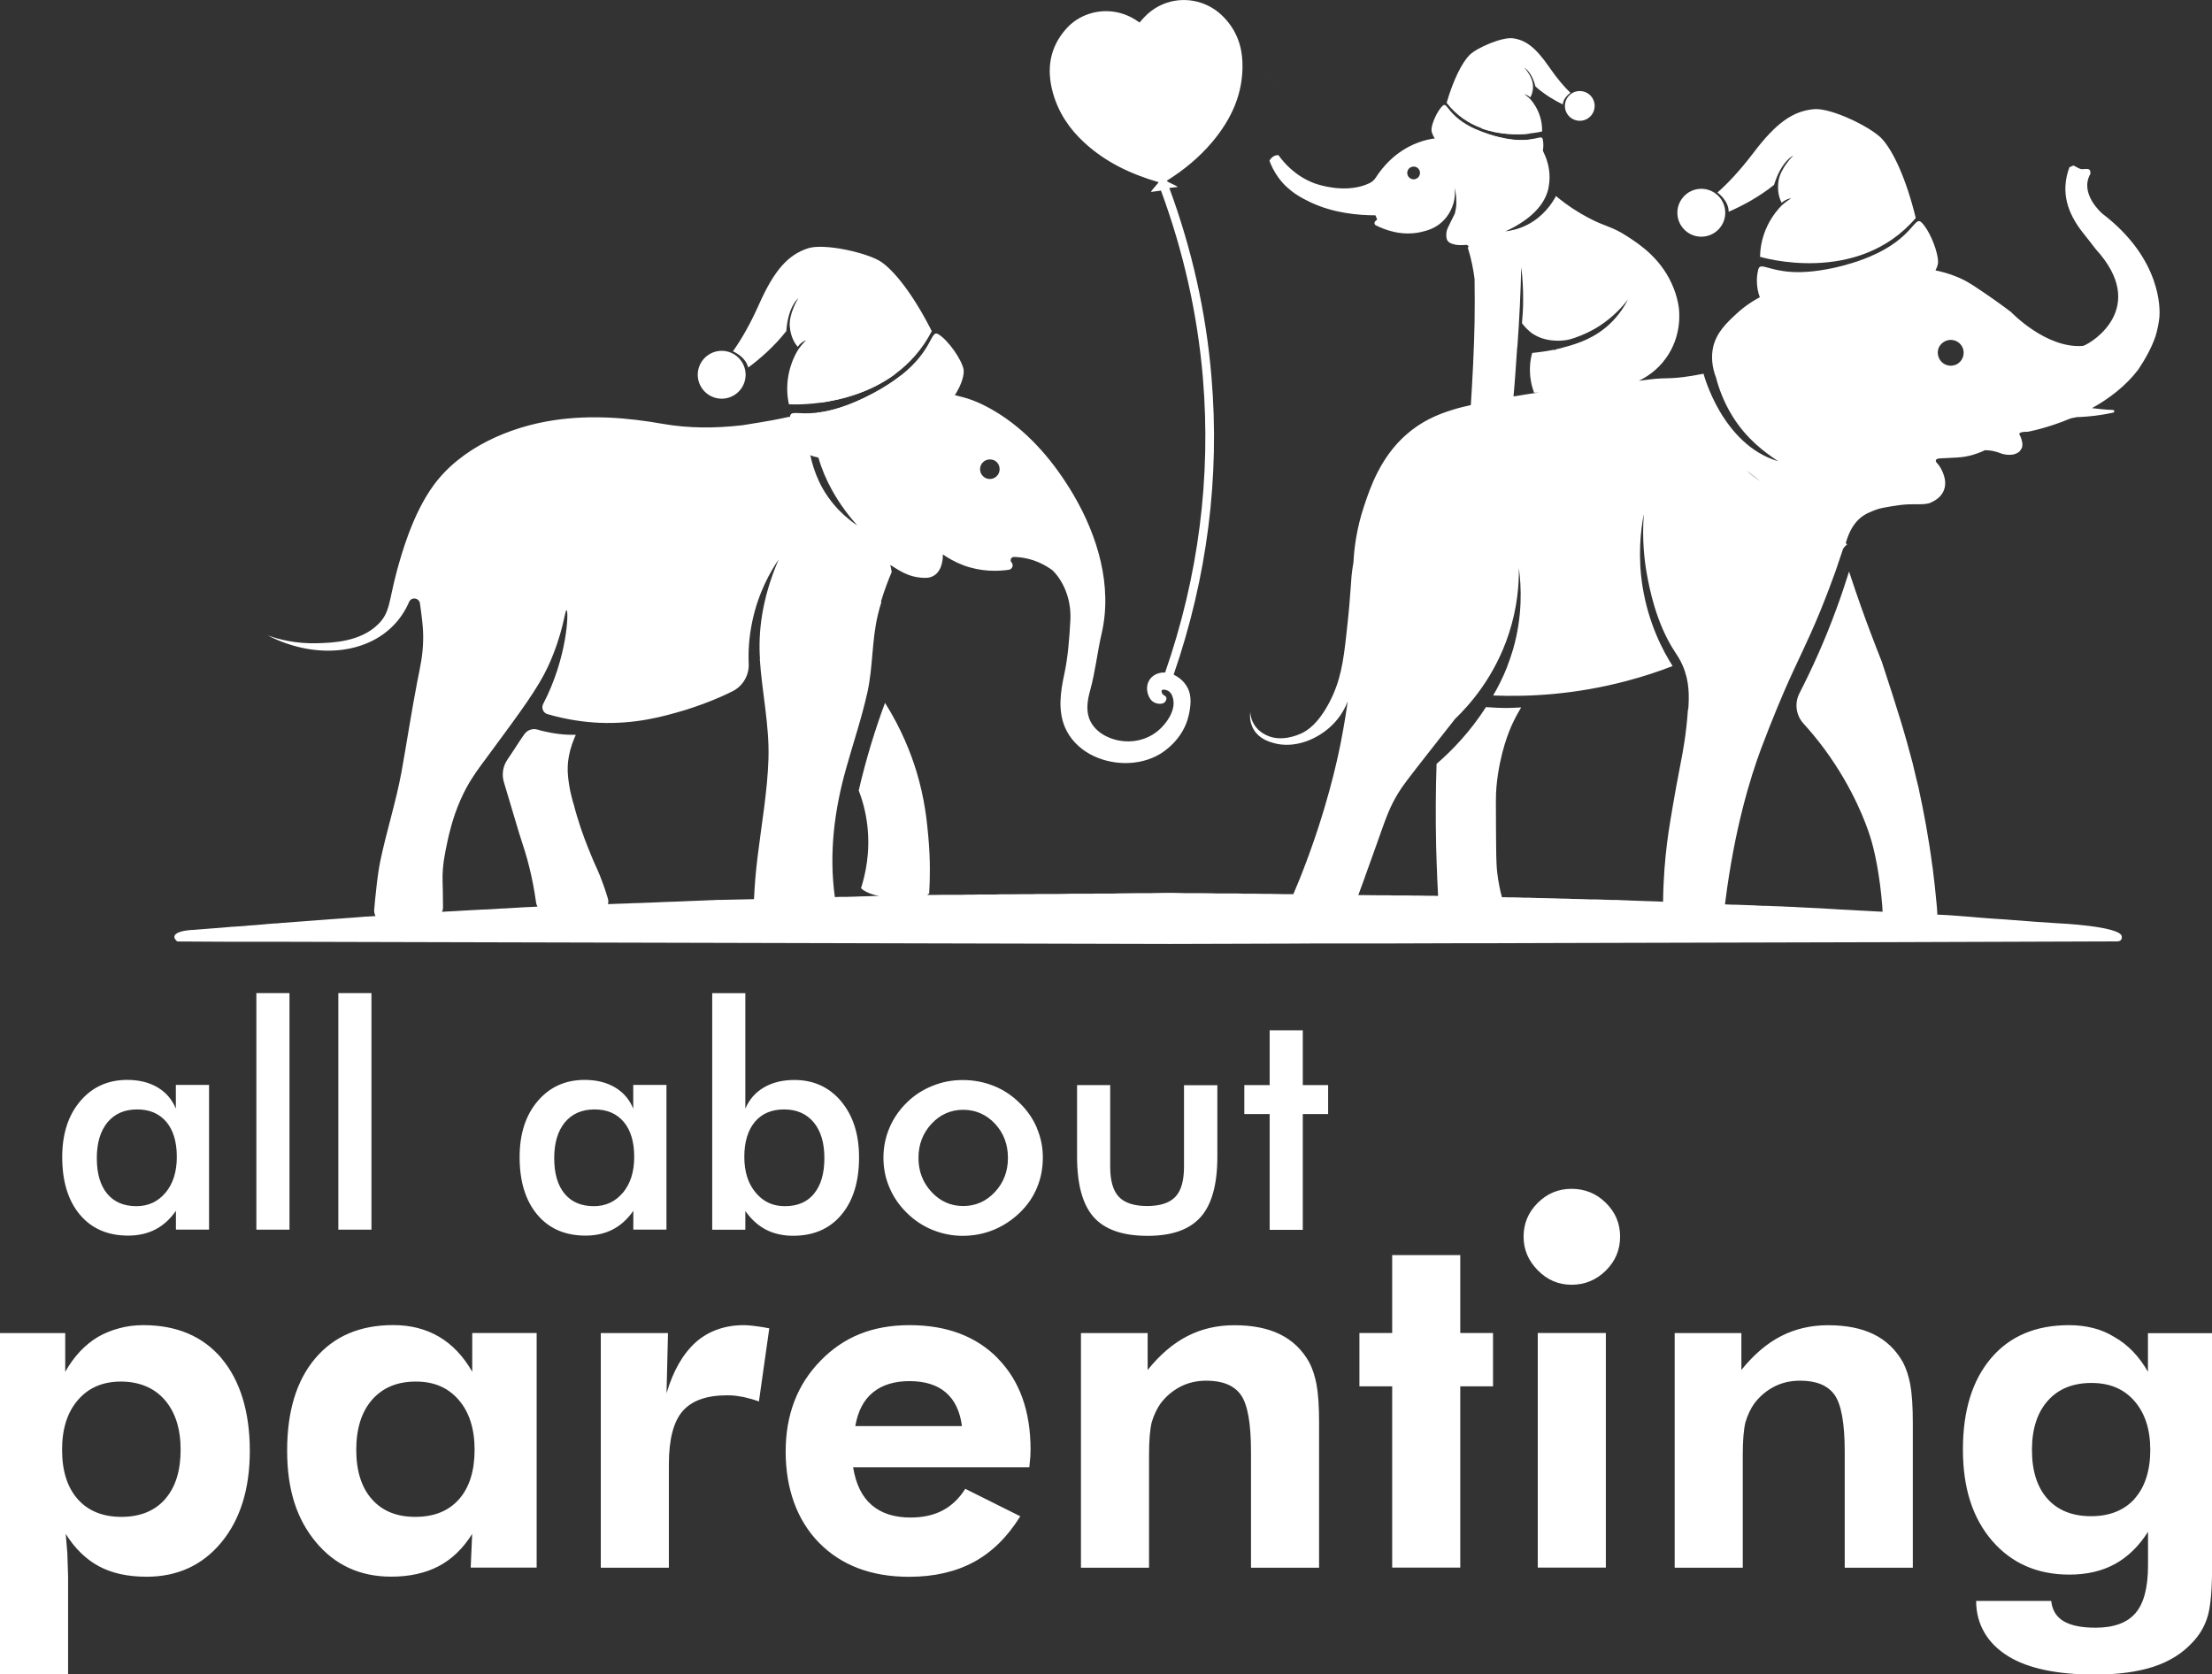 <svg xmlns="http://www.w3.org/2000/svg" id="Layer_1" viewBox="0 0 301.14 227.96"><rect x="0" y="0" width="301.14" height="227.96" fill="#333333" stroke="none"/><defs><style>.cls-1{fill:#fff;stroke-width:0px;}</style></defs><path class="cls-1" d="m173.67,11.69l-.07-.03s-.06-.03-.09-.04c.03.02.07.03.09.05.02,0,.04.02.07.03Z"></path><path class="cls-1" d="m244.17,75.1c.09-.26.17-.52.26-.78-.09.26-.17.52-.27.78h0Z"></path><path class="cls-1" d="m195.97,30.78h.08s-.04,0-.06,0h-.02Z"></path><path class="cls-1" d="m116.21,50.66c-1.92.62-3.52,2.12-4.4,3.93-.03.08-.08.15-.1.23,2.9-.4,6.82-1.41,10.21-3.93-1.86-.6-3.82-.84-5.71-.23Zm90.44-33.32c-1.16-.39-2.26-.28-3.53-.15-.54.05-1.03.14-1.52.26,2.47.93,4.97.92,6.58.76-.43-.36-.94-.66-1.52-.86Zm79.48,11.67s-3.08-2.67-1.55-5.33c.06-.69-.2-.73-1.06-.65-.39.04-.83-.32-1.24-.5-.18.08-.36.15-.55.24-1.26,3.38-.25,6.29,1.87,8.96.58.73,1.16,1.46,1.73,2.21h0c7.2,7.89-.47,12.73-1.73,13.15-5.01.42-9.76-4.55-9.84-4.63-1.45-1.09-3.05-2.23-4.8-3.38-.03-.03-.07-.05-.11-.08-.1-.07-.21-.14-.32-.2-.06-.04-.12-.08-.19-.12-1.19-.75-2.41-1.23-3.54-1.55-1.81-.53-3.41-.61-4.28-.65-1.85-.09-3.51.13-4.94.48h0c-1.26.31-2.33.71-3.19,1.1-.02,0-.03,0-.04.02-.64.29-1.15.56-1.53.78-.08,0-.14-.03-.22-.04-.27-.05-.57-.09-.89-.14-2.58.48-4.45.44-5.82.26h0c-1.06.22-2.33.59-3.69,1.22-1.25.59-2.55,1.4-3.78,2.54-1.32,1.22-2.68,2.5-3.17,4.45-.33,1.36-.18,2.83.38,4.29.35,1.35,1,3.25,2.27,5.29,1.93,3.07,4.31,4.82,6.18,6.06-3.82-1.12-6.36-4.1-7.95-6.79-1.58-2.7-2.21-5.12-2.21-5.12-4.59.9-4.77.44-7.37.78-.49.07-.97.13-1.43.18,1.07-.52,2.51-1.45,3.66-3.05,2.19-3.01,1.87-6.27,1.76-7.02h0c-.12-.79-.33-1.6-.65-2.44-1.54-4.02-4.66-6.06-6.35-7.15-2.13-1.4-2.9-1.25-5.37-2.57-1.25-.66-2.74-1.59-4.34-2.92-.56,1.05-1.73,2.79-3.88,3.9-1.14.59-2.21.81-3,.91,2.53-1.17,5.15-3,5.83-5.74,0,0,0-.03,0-.04.02-.09.03-.17.05-.26.34-1.74-.08-3.17-.3-3.81-.07-.19-.22-.6-.48-1.12-.26-.5-.63-1.09-1.13-1.64-1,.22-2.84.47-6.12-.57-.71-.22-1.32-.46-1.86-.7-.32.08-.66.17-1.02.27-1.09.31-1.98.6-2.64.83-.48,0-1.06,0-1.71.09-.08,0-.16.02-.24.03-.71.1-1.5.27-2.32.59-3.13,1.18-4.91,3.5-5.7,4.73-.21.33-.5.6-.86.77-.02,0-.03.02-.04.02-.38.18-.76.32-1.11.41-.21.06-.41.09-.59.13l-.09.02c-2.88.52-5.69-.55-5.86-.63-2.49-.99-3.99-2.75-4.71-3.76-.11,0-.22,0-.34.03-.53.13-.8.58-.89.72.21.58.57,1.39,1.2,2.27,1.42,1.96,3.23,2.84,4.44,3.42,3.1,1.46,6.48,1.75,8.79,1.75.11.27.12.29.24.57-.09.09-.19.17-.28.26-.15.16-.11.43.09.53,1.16.59,3.49,1.52,6.15.92.73-.17,1.91-.44,2.96-1.46.28-.26,1.37-1.38,1.61-3.16.09-.58.04-1.07,0-1.41.19.68.24,1.28.24,1.71.02.36.03.97-.18,1.71,0,.04-.02.07-.02.1h0c-.27.54-.47.93-.57,1.15-.34.7-.51,1-.56,1.36h0c0,.05,0,.1-.02.14-.05.53.05.8.08.88.02.03.03.09.08.15,0,.02.02.03.03.05.12.16.36.38,1.13.52.09.02.25.03.44.04.06,0,.14,0,.2,0,.07,0,.14,0,.21,0,.09,0,.18,0,.27-.02.08,0,.14,0,.21,0,.04,0,.09-.02.14-.02,0,0,.45.27.12.36.5,1.58.77,3.04.93,4.27h0c.03,1.92.03,3.88,0,5.9-.05,3.33-.3,8.07-.51,11.29-.81.18-1.62.37-2.41.62-2.2.66-4.34,1.61-6.38,3.4-3.55,3.12-4.94,7.33-5.71,9.62-1.07,3.17-1.39,5.94-1.48,7.78-.03.18-.05.33-.08.47-.37,2.34-.13,2.67-.91,9.55-.39,3.49-.76,6.11-2.29,9.04-1.56,2.96-3.03,3.83-3.7,4.16-.64.31-2.87,1.27-4.87.3-.32-.16-1.23-.6-1.78-1.64-.33-.61-.41-1.19-.42-1.54-.06.46-.1,1.49.5,2.46.75,1.23,2.04,1.6,2.69,1.79,2.84.81,6.03-.51,8.01-2.49,1.14-1.13,1.75-2.35,2.06-3.17-.17,1.29-.47,3.22-.93,5.57-.45,2.28-1.89,9.15-5.34,17.94-.1.25-.2.49-.3.75-.03.05-.04.11-.07.17-.21.52-.46,1.12-.75,1.8h-1.39s-.89-.02-.89-.02l-1.1-.02h-.78l-1.17-.02h-1.41s-.87-.03-.87-.03h-1.93s-.81,0-.81,0l-.64-.02-1.28-.02h-1.1s-1.18,0-1.18,0l-.85-.02-.83-.02h-1.31l-1.27.02-.72.02h-1.94s-2.44.03-2.44.03l-.5.02h-1.55s-.69,0-.69,0l-.78.02h-1.91s-.85,0-.85,0l-.89.02-1.09.02h-1.96s-.73,0-.73,0l-.65.02h-.87l-2.03.02h-1.46s-.71.03-.71.03h-1.82s-.46,0-.46,0l-.79.02h-.84l-.65.02h-1.93s-.76,0-.76,0l-1.1.02h-.86s-.05-.12.21-.19c.12-1.98.17-4.6-.11-7.67-.19-2.12-.48-5.23-1.65-9.05-.73-2.37-1.99-5.65-4.25-9.24-.66,1.75-1.29,3.64-1.9,5.63-.66,2.2-1.22,4.3-1.68,6.29.48,1.26.95,2.86,1.17,4.76.43,3.68-.27,6.71-.86,8.55.82.81,2.49,1.06,2.49,1.06h-.66s-.72.03-.72.03l-1.21.03-.76.03-1.09.03h-.88s-.73.03-.73.03c-.82-5.95-.08-11.84,1.56-17.61.96-3.43,2.11-6.82,2.88-10.31.76-3.47.58-7.04,1.41-10.48.14-.61.31-1.2.48-1.75-.02-.03-.03-.06-.05-.09.49-1.66,1.04-3.02,1.46-4.02-.06-.31-.11-.63-.19-.96.34.21.69.43,1.06.66.63.37,1.67.95,3.07,1.07.59.05,1.2.09,1.78-.26,1.29-.75,1.25-2.72,1.24-2.9.73.5,1.67,1.05,2.81,1.48,2.41.89,4.65.83,6.17.61.49-.07.69-.65.37-1.01-.09-.09-.12-.19-.12-.29,0-.23.17-.44.43-.44.15,0,.32,0,.49.02,2.2.14,3.86,1.12,4.78,1.79,0,0,0,0,0,0,1.75,1.75,2.57,4.35,2.43,6.82-.14,2.48-.31,4.91-.83,7.34-.51,2.35-.88,4.92.09,7.2.66,1.57,1.91,2.84,3.39,3.66,2.87,1.58,6.7,1.69,9.54,0,.34-.2,3.19-1.92,3.93-5.3.26-1.18.43-2.53-.12-3.65-.14-.29-.32-.55-.53-.8-.38-.45-.88-.81-1.41-1.06,4.57-13.23,6.31-26.86,5.15-40.56-.73-8.75-2.67-17.4-5.74-25.7.16-.04,1.08-.11,1.15-.13-.33-.31-1.27-.57-1.5-.85,2.33-1.46,4.39-3.15,6.18-5.26,2.63-3.13,4.26-6.63,4.13-10.82-.07-2.33-.84-4.36-2.42-6.06-2.09-2.28-5.19-2.98-7.87-2.1-1.16.39-2.23,1.06-3.13,2.03-.2.21-.37.43-.59.66-.17-.12-.33-.22-.48-.32-1.98-1.29-4.33-1.53-6.4-.85-1.2.39-2.31,1.1-3.18,2.11-2.19,2.51-2.61,5.44-1.75,8.58.74,2.7,2.24,4.96,4.31,6.85,2.9,2.67,6.35,4.28,10.09,5.37-.02.14-.99,1.11-1.03,1.33.08,0,1.1-.14,1.24-.17.04,0,.08-.02.11-.03,3.05,8.24,4.97,16.79,5.71,25.46,1.14,13.58-.59,27.08-5.14,40.17-1.29-.07-2.48.77-2.46,2.22,0,.07.05,1.41,1.02,1.87.43.2,1.12.27,1.43-.09.12-.14.25-.41.16-.62-.09-.26-.41-.24-.56-.56-.06-.14-.11-.35-.02-.43,0-.02.03-.03.04-.03,0,0,.02,0,.03,0,.05-.02.13-.03.22-.03,0,0,.26,0,.55.16.55.32.66.98.71,1.25.26,1.53-.97,3.27-2.09,4.19-2,1.67-4.89,1.88-7.18.68-.97-.5-1.81-1.33-2.19-2.37-.44-1.22-.21-2.58.14-3.83.7-2.54.96-5.13,1.55-7.69,1.52-6.52-.54-13.35-3.86-18.98-2.51-4.24-5.75-8.15-9.92-10.85-1.58-1.01-3.27-1.9-5.1-2.38-.37-.09-.73-.19-1.09-.28-2.06-.56-3.95-1.18-5.97-2.09-.45-.2-.92-.39-1.4-.57-1,.79-2.24,1.61-3.8,2.44-3.4,1.81-5.88,2.43-7.62,2.62-.52,1.98-.34,4.09.21,6.1.43,1.53,1.07,3.01,1.8,4.34,1.13,2.07,2.48,3.77,3.49,4.91-.34-.23-.71-.49-1.09-.81-.92-.74-1.92-1.72-2.81-2.97-.03-.03-.05-.08-.08-.11-.5-.72-.92-1.44-1.25-2.17-.56-1.21-.93-2.39-1.16-3.51h0c-.23-1.14-.32-2.2-.33-3.11-.03-1.3-1.18-2.27-2.44-2.13-.08.02-.16.03-.24.04-1.48.33-2.78.56-3.82.73-.89.14-1.71.27-2.47.4h-.04c-3.6.41-7.15.43-10.76-.2-4.85-.86-9.84-1.23-14.75-.5-6.11.9-12.72,3.76-16.45,8.88-2.9,3.97-4.39,9.49-4.99,11.66-1.13,4.22-.9,5.6-2.52,7.22-2.45,2.45-6.29,2.55-8.35,2.61-2.94.09-5.31-.56-6.72-1.07,6.18,3.18,12.98,2.65,16.89-1.12,1.12-1.07,1.87-2.28,2.37-3.44.32-.72,1.38-.55,1.48.22,0,.02,0,.03,0,.04.2,1.47.48,3.24.43,4.98-.05,2.1-.38,3.5-.81,5.66-.79,4.1-1.41,8.22-2.15,12.32-.76,4.1-2.05,8.07-2.89,12.14-.37,1.85-.58,4.11-.68,5.07-.06.55-.1,1.06-.14,1.54-.02.2.05.52.18.8l-.44.03-.6.04h-.2s-1.1.09-1.1.09l-.78.06-.71.05-.91.07-.46.03h0l-5.46.41-1.28.1-.52.04h-.13s-.54.05-.54.05l-.14.02-.59.03-.94.07-.11.02-.4.03-.21.02-.37.03-.48.04-.99.07-.16.02-.32.03-.56.04-1.08.07h0s-.1,0-.1,0l-.2.02-.79.07-1.24.1-.42.03-1.53.12-.26.02-.72.06s-2.32.03-2.62.82c-.14.37.38.76.38.76l7.43.04h5.92s1.12,0,1.12,0l11.45.03,15.81.04,12.44.03,80.89.2,6.99-.02,9.79-.03,3.36-.02h9.68s.16,0,.16,0l9.6-.03h3.7s9.53-.03,9.53-.03h0l43.71-.11h.02l5.89-.02,26.61-.09s.73.02.62-.69c-.21-1.4-8.73-1.78-8.73-1.78l-.76-.05-.48-.04-1.48-.09-.55-.04-1.63-.13-1.48-.11-.94-.07-1.4-.09-.94-.07-1.12-.09-.82-.07-1.08-.09-.45-.03-.34-.03-.68-.05-.57-.04-.31-.02-.68-.03-.49-.03h-.18c-.02-.3-.03-.58-.04-.74,0-.15-.03-.31-.04-.45v-.05c-.16-1.82-.36-3.58-.57-5.23,0-.05-.02-.1-.03-.15-.52-3.97-1.18-7.43-1.82-10.37,0-.02,0-.03,0-.05-.26-1.05-.55-2.22-.87-3.61h0c-.48-1.85-1.03-3.82-1.72-6.07s-1.5-4.77-2.47-7.71c-.39-1-.86-2.17-1.49-3.85-.82-2.15-1.85-5.02-2.97-8.43-.53,1.69-1.11,3.44-1.77,5.21-1.52,4.15-3.23,7.94-4.98,11.35-.69,1.35-.49,2.97.52,4.1.89.98,1.88,2.15,2.9,3.53,4.03,5.48,5.73,10.43,6.14,11.69.71,2.11,1.39,5.69,1.7,9.48.02.22.03.58.06.95l-.62-.03-1.11-.06-.91-.05h-.13l-1.69-.1-1.42-.07-2.12-.13h0l-.56-.03c-1.03-.05-2.06-.11-3.09-.15-.23-.03-.45-.03-.67-.04h-.04c-.27,0-.55-.03-.81-.03-.35-.03-.71-.04-1.06-.05-.28-.02-.55-.03-.83-.03-.37-.03-.74-.03-1.12-.03-.31-.02-.61-.03-.92-.04-.08,0-.16-.02-.25-.02h0c-.84-.03-1.69-.06-2.53-.09h0c-.11,0-.24,0-.35,0h-.02l-.98-.04c-.07,0-.13,0-.19-.02h-.04c.02-.11.03-.22.04-.33.64-5.02,1.48-9.21,2.35-12.65.87-3.45,1.76-6.15,2.51-8.16,1.58-4.22,3.15-7.84,3.15-7.84,1.94-4.45,3.11-6.51,4.97-11.05.89-2.2,1.58-4.05,2.04-5.35.04-.12.09-.24.12-.35,0-.03.03-.06.03-.09.09-.26.18-.52.26-.78l.62-1.83s0,0,.02,0c.11-.2.29-.39.51-.55l-.18-.2c1.02-3.55,2.88-4.05,4.18-4.56.82-.32,3.42-.64,3.42-.64,1.63-.2,3.16.09,4-.32.45-.22,1.35-.65,1.75-1.64.42-1.03.03-2.03-.13-2.44-.24-.6-.56-1.04-.79-1.29-.05-.03-.11-.1-.14-.2-.03-.04-.04-.09-.03-.16.02-.08.07-.13.09-.15.05-.03.09-.06.19-.08.19-.05.3-.05.3-.05.78-.02,1.56-.09,2.34-.12,1.58-.07,2.84-.59,3.33-.79.19-.08.33-.15.43-.2.58,0,1.02.08,1.33.16.66.15.83.33,1.48.43.62.09.99,0,1.15-.03.16-.05.48-.15.72-.36.03-.03.06-.06.09-.1.07-.08.14-.18.2-.31.02-.02.02-.03.02-.03.02-.02.02-.04.03-.06.02-.02.02-.03.03-.06,0-.02.02-.04.02-.07.1-.38,0-.75-.1-1.1-.16-.53-.32-.6-.27-.72.07-.19.51-.28,1.13-.26,0,0,2.61-.46,5.85-1.82.2-.05.42-.1.64-.13.06-.03.13-.04.2-.04.47-.03.95-.04,1.44-.09,1.28-.1,2.45-.3,3.51-.53.21-.04.19-.36-.03-.36-.88-.03-1.84-.12-2.86-.25,2.27-1.25,4.55-2.96,6.29-5.23.98-1.47,1.83-2.99,2.37-4.58.24-.81.42-1.66.52-2.55.09-.99.37-7.93-7.81-14.15Zm-93.46-4.62c-.46.11-.94-.16-1.06-.63-.12-.46.15-.93.62-1.05.47-.13.94.15,1.06.61.12.47-.15.94-.62,1.06Zm-57.54,38.2c.44.11.8.48.91.93.26,1.02-.63,1.91-1.65,1.64-.43-.12-.79-.48-.91-.91-.28-1.02.62-1.92,1.65-1.65Zm-31.69,27.16c.3,4.51,1.31,8.96,1.18,13.5-.14,4.51-.95,8.99-1.49,13.46-.27,2.18-.41,4.12-.48,5.7h-.03l-1.11.03h-.08l-3.25.07h-.51s-.46.03-.46.03h-.17l-.89.04-.7.03-.8.03-1.06.04-.83.04-1.12.04-.94.03-2.34.1h-.1c-.32,0-.62.03-.94.04-.37,0-.75.03-1.12.03-.27.02-.56.03-.85.04-.34.02-.67.03-1.01.03-.52.02-1.05.03-1.57.06.06-.23.07-.47,0-.72-.38-1.29-.77-2.34-1.1-3.17-.45-1.12-.66-1.42-1.25-2.9-.45-1.1-1.22-2.98-1.87-5.2-.16-.55-.32-1.08-.44-1.58-.03-.1-.07-.2-.1-.32-.1-.35-.21-.78-.32-1.27v-.03s0-.03-.02-.05c0-.03,0-.05-.02-.09-.09-.43-.32-1.64-.36-2.69,0-.03,0-.05,0-.08,0-.16,0-.32,0-.47,0-.15,0-.3.02-.43,0-.17.03-.33.04-.49.03-.18.05-.36.08-.53,0-.05.02-.1.03-.16.02-.11.04-.23.07-.34.03-.14.07-.29.1-.43.08-.28.16-.55.25-.82.04-.14.09-.26.14-.38.05-.12.1-.24.14-.36,0-.03.02-.05.03-.08.03-.09.06-.16.1-.23.03-.09.07-.15.1-.23-.66,0-1.41,0-2.24-.11-.19-.02-.38-.05-.58-.08-.17-.02-.36-.06-.55-.09-.53-.1-1.01-.21-1.47-.32-.02,0-.03,0-.05-.02-.09-.03-.17-.04-.26-.08h-.02c-.69-.22-1.44.03-1.85.64-.07.09-.13.19-.2.28t0,0c-.13.19-.25.37-.37.55-.19.28-.37.55-.55.83-.02.02-.03.04-.03.06-.39.59-.78,1.18-1.17,1.76-.59.89-.76,2-.45,3.02.68,2.3,1.37,4.6,2.06,6.9.62,1.93,1.02,3.09,1.44,4.84.28,1.15.62,2.73.89,4.69.03.2.09.37.19.52-.13,0-.25,0-.37.02-.27.02-.54.03-.81.04-.35,0-.7.04-1.05.05-.09,0-.19.02-.29.02l-.55.03-1.12.07-.94.04-.37.03-.5.03-.67.04-.84.03h-.04l-.68.04-.77.04-1.1.06-.82.05-1.11.06-.93.05h-.06c.09-.15.15-.34.15-.55v-.08c0-1.6-.04-3.09-.06-3.7-.03-1.98.3-3.53.68-5.31.21-.98.7-3.17,1.75-5.56,1.09-2.5,2.24-3.99,3.9-6.23,4.45-6.03,6.68-9.04,8.06-12.03,2.06-4.51,2.26-7.64,2.49-7.6.32.07.13,6.43-3.18,12.76h0c-.29.55,0,1.22.58,1.39,2.85.83,5.3,1.1,7.06,1.18,4.98.21,8.81-.89,11.43-1.66.13-.03.25-.08.37-.11,1.59-.5,3.16-1.08,4.65-1.73.17-.08.33-.14.49-.22.5-.23.95-.44,1.37-.66,1.29-.73,2.09-2.14,2.03-3.64-.07-1.63.02-3.59.48-5.75.82-3.94,2.47-6.81,3.6-8.47-2.38,5.52-2.78,10.07-2.55,13.51Zm103.13-42.5c.28-3.76.45-7.4.53-10.88.17,1.35.28,2.9.26,4.6,0,1.08-.08,2.09-.16,3.03.06.09.14.17.2.26.21.26.49.55.8.82.07.06.13.11.19.15v.02c1.9,1.41,4.15,1.13,4.62,1.08.28-.03.51-.09.66-.12.21-.06.44-.13.66-.2,1.06-.36,2.23-.87,3.44-1.65,1.88-1.23,3.13-2.63,3.88-3.62-1.07,2.11-2.43,3.36-3.24,4-2.06,1.64-4.29,2.22-5.92,2.66-.02,0-.04,0-.06.02-.12.03-.22.06-.32.07-.03,0-.06.02-.1.03-.09.02-.16.03-.23.05v.08c-.16,0-.26-.03-.26-.03-.41.09-.85.15-1.32.23-.66.1-1.21.15-1.61.2-.14.49-.25,1.07-.29,1.72-.1,1.57.24,2.86.55,3.7.24,0,.47-.03.7-.04-.48.08-.96.14-1.45.21h-.02c-.33.06-.67.11-1.01.17-.34.05-.68.1-1.02.16.19-2.01.36-4.73.5-6.71Zm23.23,49.3c-.23,3.42-.74,6.04-.97,7.2-.87,4.45-1.46,8.11-1.67,9.5-.27,1.83-.55,4.21-.68,7.06h0c-.03.74-.06,1.51-.07,2.31v.14c-.63-.03-1.25-.06-1.88-.07h0c-.87-.04-1.74-.07-2.61-.09-.1,0-.2-.02-.32-.02-.3-.02-.6-.02-.9-.03-.2-.02-.39-.02-.59-.03-.17,0-.34,0-.51,0-.23,0-.45,0-.67-.02-.3,0-.59,0-.89-.03-.22,0-.45-.02-.68-.02-.26,0-.51,0-.77,0-.37-.02-.75-.03-1.12-.04-.27,0-.54-.02-.81-.02-.37,0-.73,0-1.1-.03-.3-.02-.6-.02-.89-.02h0c-.29,0-.58-.03-.87-.03-.59-.02-1.17-.03-1.76-.04-.39,0-.79,0-1.19-.03-.2,0-.41,0-.61-.02h-.49c-.24,0-.48,0-.72-.03-.29,0-.59,0-.88-.02-.22,0-.44,0-.66,0-.26,0-.5-.02-.75-.02-.09,0-.18,0-.27,0-.24-.89-.49-2.02-.66-3.51-.02-.19-.03-.39-.05-.61,0-.19-.03-.37-.03-.59-.05-1.08-.05-2.57-.07-4.87-.02-2.98-.03-4.47.06-5.39.42-4.7,1.81-7.84,2.15-8.58.42-.9.84-1.67,1.22-2.29-.52.03-1.06.06-1.6.07-1.12.02-2.19-.03-3.19-.11-2.13,3.31-4.55,5.85-6.73,7.73-.12,3.54-.14,7.26-.06,11.16.02.77.04,1.52.07,2.27.05,1.55.12,3.06.2,4.54-.21,0-.43,0-.63-.02-.19,0-.37,0-.55,0h-.23l-1.19-.02h-.72l-.66-.02h-1.62s-.48,0-.48,0l-.66-.02h-1.15l-2.97-.03c.03-.07.05-.14.08-.22.2-.54.39-1.06.57-1.55.76-2.1,1.38-3.85,1.86-5.19,1.3-3.68,1.74-4.97,2.89-6.87.61-1,1.17-1.75,4.52-6.02,1.32-1.68,2.43-3.09,3.24-4.12,1.98-1.91,5.4-5.73,7.32-11.58,1.17-3.55,1.4-6.71,1.38-8.97.33,2.48.53,6.49-.8,11.09-.24.79-.49,1.54-.77,2.25,0,0,0,.02,0,.03-.61,1.56-1.29,2.89-1.94,3.98,4.99.2,11.23-.14,18.14-1.97,2.28-.6,4.38-1.29,6.3-2.04-1.34-2.1-3.3-5.82-4.1-10.85-.65-4.13-.26-7.61.18-9.87-.26,3.46.06,6.31.43,8.3.31,1.69,1.21,6.57,3.82,10.52.26.4.66.96,1.04,1.84.92,2.13.89,4.12.76,5.95Zm7.93-32.51c.61.48,1.26.96,1.92,1.47-.64-.43-1.29-.91-1.92-1.47Zm28.55-14.4c-1.05.46-2.3-.19-2.46-1.43-.07-.55.14-1.11.56-1.47.95-.84,2.34-.48,2.81.59.38.89-.03,1.93-.91,2.32Z"></path><path class="cls-1" d="m210.04,20.51c-.15.82-.55,1.52-.99,1.87-.73.59-3.68,1.68-8.23.18-3.13-1.03-4.8-2.61-5.51-3.74-.31-.49-.43-.89-.43-1.14,0-.84.81-2.64,1.54-3.3.65-.58.63,1.48,4.51,3.22.54.24,1.15.48,1.86.7,3.28,1.04,5.12.79,6.12.57.76-.16,1.05-.31,1.13.14.1.52.09,1.03,0,1.51Z"></path><path class="cls-1" d="m214.14,12.62c.99-.51,2.22-.12,2.73.87.51.99.12,2.22-.87,2.73-.99.51-2.22.12-2.73-.87-.51-.99-.12-2.22.87-2.73Z"></path><path class="cls-1" d="m213.79,12.65s-.25.15-.49.43c-.26.27-.51.66-.54,1.14-1.15-.56-2.5-1.36-3.72-2.44-.49-1.93-1.4-2.5-1.51-2.55.11.12,1.05,1.18,1.15,2.22,0,.12.02.23.02.34,0,.75-.23,1.25-.37,1.47-.42-.38-.79-.42-.79-.42,0,0,.38.26.7.56,0,0,1.7,1.64,1.7,4.31v.21s-.03-.02-.03-.02c0,0-.66.17-1.73.28h0c-1.61.16-4.11.17-6.58-.76-1.66-.62-3.31-1.68-4.66-3.42.96-3.28,2.15-5.54,3.13-6.52s4.44-2.46,5.88-2.27c1.77.23,3.14,1.29,4.94,3.9,1.1,1.6,2.08,2.73,2.9,3.52Z"></path><path class="cls-1" d="m130,53.79c-1.15,1.82-3.26,4.02-6.81,5.96-5.34,2.92-9.56,3-11.76,2.55-.46-.09-.83-.2-1.1-.32h0c-.08-.04-.15-.08-.21-.11-1.29-.7-2.59-2.76-2.56-5.06,0-.03,0-.04,0-.07.05-.92,1.05-.26,3.65-.55,1.75-.2,4.22-.82,7.62-2.62,1.56-.83,2.8-1.65,3.8-2.44,4.48-3.53,4.01-6.3,5.13-5.62,1.35.83,3.16,3.44,3.42,4.78.11.62-.17,1.92-1.18,3.5Z"></path><path class="cls-1" d="m99.19,47.9c-1.72-.52-3.54.46-4.06,2.18-.52,1.72.46,3.54,2.18,4.06,1.72.52,3.54-.46,4.06-2.18.52-1.72-.46-3.54-2.18-4.06Z"></path><path class="cls-1" d="m126.85,45.09c-1.3,2.51-3.04,4.39-4.94,5.8-3.39,2.52-7.31,3.53-10.21,3.93-2.51.34-4.26.22-4.26.22,0,0-.02,0-.03.03-.17-.76-.24-1.47-.24-2.15,0-3.27,1.61-5.5,1.62-5.5.4-.56.94-1.09.94-1.09,0,0-.6.16-1.13.89-.32-.37-.95-1.26-1.08-2.76-.14-1.69,1.02-3.63,1.16-3.86-.15.13-1.41,1.27-1.63,4.47-1.63,2.08-3.53,3.74-5.19,4.97-.18-.75-.69-1.3-1.17-1.67-.48-.36-.91-.54-.91-.54,1.06-1.49,2.29-3.55,3.56-6.41,2.08-4.66,3.95-6.73,6.67-7.62,2.23-.72,8.17.63,9.98,1.87,1.82,1.26,4.39,4.51,6.86,9.41Z"></path><path class="cls-1" d="m263.85,35.72c-.06,1.36-2.66,5.37-9.93,7.41-7.43,2.07-12.08.09-13.22-.9-.87-.77-1.54-2.36-1.52-4.09,0-.47.07-.95.18-1.42.24-.96,1.01-.14,3.51.2h0c1.36.19,3.24.22,5.82-.26.74-.13,1.53-.31,2.39-.54.09-.03.17-.04.26-.07.02,0,.03,0,.04-.02,1.22-.33,2.27-.71,3.19-1.1h0c5.9-2.49,6.05-5.61,7.02-4.65.99.97,1.99,3.33,2.21,4.82.03.22.05.43.04.6Z"></path><path class="cls-1" d="m233.24,26.14c-1.56-.9-3.55-.36-4.45,1.2-.9,1.56-.36,3.55,1.2,4.45,1.56.9,3.55.36,4.45-1.2.9-1.56.36-3.55-1.2-4.45Z"></path><path class="cls-1" d="m256.26,18.95c-1.48-1.63-6.96-4.29-9.29-4.09-2.85.25-5.15,1.84-8.23,5.91-1.89,2.49-3.55,4.23-4.93,5.44h0s1.53,1.07,1.53,2.62c1.89-.82,4.12-2.01,6.18-3.66,1-3.27,2.62-4,2.62-4,0,0-1.77,1.72-2.02,3.5h0c-.21,1.49.2,2.51.43,2.94.69-.59,1.3-.61,1.3-.61,0,0-.64.39-1.16.85h0s-3.03,2.64-3.08,7.15c.03-.02.04-.03.04-.03,0,0,13.19,4.02,21.16-5.29-1.3-5.34-3.06-9.08-4.55-10.72Z"></path><path class="cls-1" d="m172.8,10.29l-.07-.03s-.06-.03-.09-.04c.03.02.07.03.09.05.02,0,.04.02.07.03Z"></path><path class="cls-1" d="m244.33,74.64c.09-.27.18-.53.27-.8-.09.27-.18.53-.27.8h0Z"></path><path class="cls-1" d="m195.43,29.67h.08s-.04,0-.06,0h-.02Z"></path><path class="cls-1" d="m23.94,147.71v3.22c-.52-1.26-1.35-2.22-2.5-2.9-1.14-.67-2.51-1.01-4.12-1.01-2.63,0-4.77.97-6.4,2.9-1.64,1.93-2.45,4.47-2.45,7.61,0,3.31.8,5.92,2.4,7.83,1.6,1.91,3.8,2.86,6.58,2.86,1.38,0,2.61-.28,3.69-.83,1.07-.55,2.01-1.4,2.81-2.54v2.55h4.51v-19.7h-4.51Zm-1.4,14.65c-1.02,1.23-2.34,1.85-3.96,1.85-1.72,0-3.05-.56-3.99-1.7-.94-1.13-1.41-2.75-1.41-4.84s.49-3.7,1.46-4.88c.98-1.17,2.32-1.75,4.03-1.75s3.02.57,3.98,1.7c.95,1.14,1.42,2.73,1.42,4.76s-.51,3.63-1.52,4.86Zm12.36-27.16v32.21h4.51v-32.21h-4.51Zm11.16,0v32.21h4.51v-32.21h-4.51Zm40.15,12.51v3.22c-.52-1.26-1.35-2.22-2.5-2.9-1.14-.67-2.51-1.01-4.12-1.01-2.63,0-4.77.97-6.4,2.9-1.64,1.93-2.45,4.47-2.45,7.61,0,3.31.8,5.92,2.4,7.83,1.6,1.91,3.8,2.86,6.58,2.86,1.38,0,2.61-.28,3.69-.83,1.07-.55,2.01-1.4,2.81-2.54v2.55h4.51v-19.7h-4.51Zm-1.4,14.65c-1.02,1.23-2.34,1.85-3.96,1.85-1.72,0-3.05-.56-3.99-1.7-.94-1.13-1.41-2.75-1.41-4.84s.49-3.7,1.46-4.88c.98-1.17,2.32-1.75,4.03-1.75s3.02.57,3.98,1.7c.95,1.14,1.42,2.73,1.42,4.76s-.51,3.63-1.52,4.86Zm29.7-12.43c-1.63-1.93-3.75-2.9-6.37-2.9-1.61,0-2.99.34-4.15,1.02-1.16.68-1.99,1.64-2.52,2.89v-15.73h-4.51v32.21h4.51v-2.55c.8,1.14,1.74,1.98,2.81,2.54,1.07.55,2.31.83,3.7.83,2.78,0,4.97-.95,6.57-2.86,1.6-1.91,2.4-4.51,2.4-7.83,0-3.14-.82-5.68-2.44-7.61Zm-3.68,12.58c-.94,1.14-2.26,1.7-3.96,1.7s-2.96-.61-4-1.85c-1.03-1.23-1.54-2.85-1.54-4.86s.48-3.62,1.43-4.76c.95-1.13,2.28-1.7,3.99-1.7s3.04.59,4.02,1.75c.98,1.18,1.46,2.8,1.46,4.88s-.47,3.7-1.41,4.84Zm30.34-8.93c-.54-1.28-1.33-2.42-2.37-3.43-1.04-1.02-2.21-1.8-3.53-2.32s-2.71-.79-4.19-.79-2.82.26-4.13.79c-1.32.53-2.49,1.28-3.49,2.27-1.03,1-1.81,2.14-2.36,3.42-.55,1.29-.83,2.65-.83,4.09s.27,2.8.82,4.07c.54,1.28,1.33,2.43,2.37,3.45,1.02,1.01,2.2,1.79,3.51,2.32,1.32.53,2.69.8,4.11.8s2.84-.27,4.16-.8c1.32-.54,2.52-1.32,3.6-2.36,1.02-.99,1.81-2.12,2.33-3.39.54-1.28.8-2.64.8-4.1s-.27-2.73-.81-4.01Zm-5.72,8.7c-1.18,1.27-2.62,1.91-4.32,1.91s-3.13-.64-4.31-1.91-1.78-2.81-1.78-4.64.6-3.38,1.78-4.65c1.18-1.26,2.62-1.9,4.31-1.9s3.15.64,4.33,1.9c1.18,1.27,1.76,2.82,1.76,4.65s-.59,3.37-1.77,4.64Zm25.74-14.55v11.1c0,1.91-.39,3.29-1.18,4.11-.79.83-2.07,1.25-3.84,1.25s-3.06-.42-3.85-1.25c-.79-.83-1.18-2.21-1.18-4.11v-11.1h-4.51v9.74c0,3.8.76,6.54,2.27,8.24,1.52,1.69,3.95,2.54,7.32,2.54s5.72-.86,7.24-2.56c1.51-1.7,2.27-4.44,2.27-8.21v-9.74h-4.51Zm16.17,0v-7.46h-4.51v7.46h-3.45v3.94h3.45v15.76h4.51v-15.76h3.45v-3.94h-3.45ZM30.17,184.93c-2.56-3.01-6.11-4.52-10.65-4.52-1.18,0-2.28.14-3.32.43-1.04.28-1.99.67-2.86,1.17-1.78,1.06-3.27,2.65-4.46,4.75v-5.27H0v46.48h9.27v-13.27l-.1-3.23-.22-2.64c1.25,2,2.77,3.47,4.54,4.42,1.77.94,3.92,1.41,6.46,1.41,4.21,0,7.61-1.56,10.19-4.68,2.58-3.13,3.87-7.28,3.87-12.48s-1.29-9.54-3.84-12.55Zm-7.7,19.18c-1.42,1.6-3.41,2.4-5.94,2.4s-4.51-.8-5.94-2.4c-1.42-1.6-2.14-3.85-2.14-6.73s.72-5.12,2.17-6.79c1.44-1.67,3.39-2.5,5.84-2.5s4.52.83,5.97,2.5c1.44,1.67,2.16,3.93,2.16,6.79s-.71,5.13-2.13,6.73Zm41.82-22.63v5.27c-1.22-2.13-2.73-3.71-4.53-4.77-1.8-1.05-3.87-1.58-6.22-1.58-4.53,0-8.07,1.51-10.63,4.54-2.55,3.02-3.82,7.2-3.82,12.54s1.3,9.31,3.9,12.45c2.6,3.14,6.02,4.72,10.26,4.72,2.5,0,4.66-.48,6.46-1.42,1.81-.95,3.33-2.42,4.57-4.4l-.2,4.59h8.98v-31.94h-8.79Zm-1.8,22.63c-1.41,1.6-3.4,2.4-5.95,2.4s-4.49-.8-5.91-2.4-2.13-3.85-2.13-6.73.72-5.18,2.16-6.82c1.44-1.64,3.42-2.47,5.94-2.47s4.4.83,5.85,2.5c1.44,1.67,2.16,3.93,2.16,6.79s-.71,5.13-2.12,6.73Zm41.67-23.38c-1.3-.21-2.27-.32-2.9-.32-1.3,0-2.5.2-3.59.59-1.08.38-2.06.96-2.93,1.72-1.75,1.57-3.09,3.88-4,6.97l.2-8.2h-9.15v31.94h9.27v-14.07c0-3.38.62-5.8,1.87-7.24,1.25-1.44,3.27-2.16,6.07-2.16.41,0,.79.02,1.14.06.34.05.7.1,1.07.17.76.17,1.46.37,2.11.61l1.41-9.96-.59-.1Zm31.71,4.22c-2.96-3.02-6.97-4.54-12.04-4.54s-8.98,1.61-12.13,4.85c-3.16,3.23-4.74,7.35-4.74,12.36s1.52,9.34,4.56,12.43c3.03,3.07,7.11,4.62,12.24,4.62,3.38,0,6.32-.67,8.81-2.01,2.49-1.35,4.59-3.42,6.33-6.23l-7.49-3.74c-.84,1.34-1.88,2.32-3.11,2.96-1.23.64-2.67.95-4.34.95-2.21,0-3.98-.57-5.29-1.7-1.32-1.13-2.15-2.84-2.53-5.14h23.99l.14-1.46.03-.95c0-5.23-1.48-9.36-4.43-12.38Zm-19.43,9.2c.35-2.04,1.15-3.57,2.41-4.59,1.25-1.02,2.91-1.53,4.98-1.53s3.75.52,4.94,1.55c1.2,1.03,1.92,2.55,2.19,4.57h-14.52Zm62.81-5.59c-.23-1.2-.56-2.23-1-3.07-.97-1.74-2.31-3.01-4-3.84-1.69-.83-3.76-1.23-6.22-1.23-2.32,0-4.45.49-6.38,1.48-1.93.99-3.73,2.52-5.41,4.61v-5.02h-9.08v31.94h9.27v-15.34c0-1.95.12-3.44.36-4.45.31-1.02.72-1.89,1.24-2.61.76-.98,1.66-1.73,2.72-2.27,1.05-.53,2.21-.79,3.5-.79,2.19,0,3.75.64,4.67,1.92.93,1.29,1.39,3.87,1.39,7.75v15.79h9.27v-19.66c0-2.26-.11-3.99-.34-5.19Zm19.55-7.08v-10.61h-9.27v10.61h-4.46v7.26h4.46v24.68h9.27v-24.68h4.46v-7.26h-4.46Zm19.81-17.73c-1.29-1.27-2.85-1.9-4.66-1.9s-3.32.64-4.61,1.92c-1.29,1.29-1.92,2.81-1.92,4.59s.64,3.25,1.92,4.57c1.29,1.32,2.82,1.98,4.61,1.98s3.36-.64,4.66-1.92c1.3-1.29,1.95-2.83,1.95-4.63s-.65-3.34-1.95-4.61Zm-9.26,17.73v31.94h9.27v-31.94h-9.27Zm50.73,7.08c-.23-1.2-.56-2.23-1-3.07-.97-1.74-2.31-3.01-4-3.84-1.69-.83-3.76-1.23-6.22-1.23-2.32,0-4.45.49-6.38,1.48-1.93.99-3.73,2.52-5.41,4.61v-5.02h-9.08v31.94h9.27v-15.34c0-1.95.12-3.44.36-4.45.31-1.02.72-1.89,1.24-2.61.76-.98,1.66-1.73,2.72-2.27,1.05-.53,2.21-.79,3.5-.79,2.19,0,3.75.64,4.67,1.92.92,1.29,1.39,3.87,1.39,7.75v15.79h9.27v-19.66c0-2.26-.11-3.99-.34-5.19Zm32.34-7.08v5.27c-1.23-2.13-2.75-3.7-4.56-4.72-.91-.56-1.88-.98-2.91-1.23-1.03-.26-2.12-.39-3.27-.39-4.54,0-8.08,1.5-10.63,4.51-2.55,3.01-3.82,7.15-3.82,12.42s1.33,9.35,3.98,12.43c2.66,3.07,6.16,4.6,10.51,4.6,2.39,0,4.47-.48,6.22-1.45,1.75-.96,3.25-2.42,4.49-4.38v4.57c0,3.02-.57,5.19-1.71,6.51-1.14,1.32-2.96,1.98-5.43,1.98-1.92,0-3.37-.3-4.36-.89-.99-.6-1.55-1.51-1.68-2.76h-10.22c0,1.64.4,3.12,1.2,4.44.74,1.23,1.81,2.26,3.19,3.11,2.69,1.65,6.63,2.48,11.81,2.48,3.13,0,5.77-.36,7.95-1.07,2.17-.72,3.94-1.82,5.31-3.32.98-1.02,1.67-2.21,2.07-3.57.4-1.35.6-3.72.6-7.09v-31.43h-8.73Zm-1.82,22.58c-1.43,1.57-3.41,2.36-5.93,2.36s-4.51-.79-5.92-2.36c-1.41-1.58-2.12-3.8-2.12-6.66s.72-5.08,2.15-6.69c1.43-1.62,3.42-2.43,5.95-2.43s4.43.83,5.86,2.47c1.43,1.65,2.15,3.87,2.15,6.64s-.72,5.08-2.15,6.66Z"></path></svg>